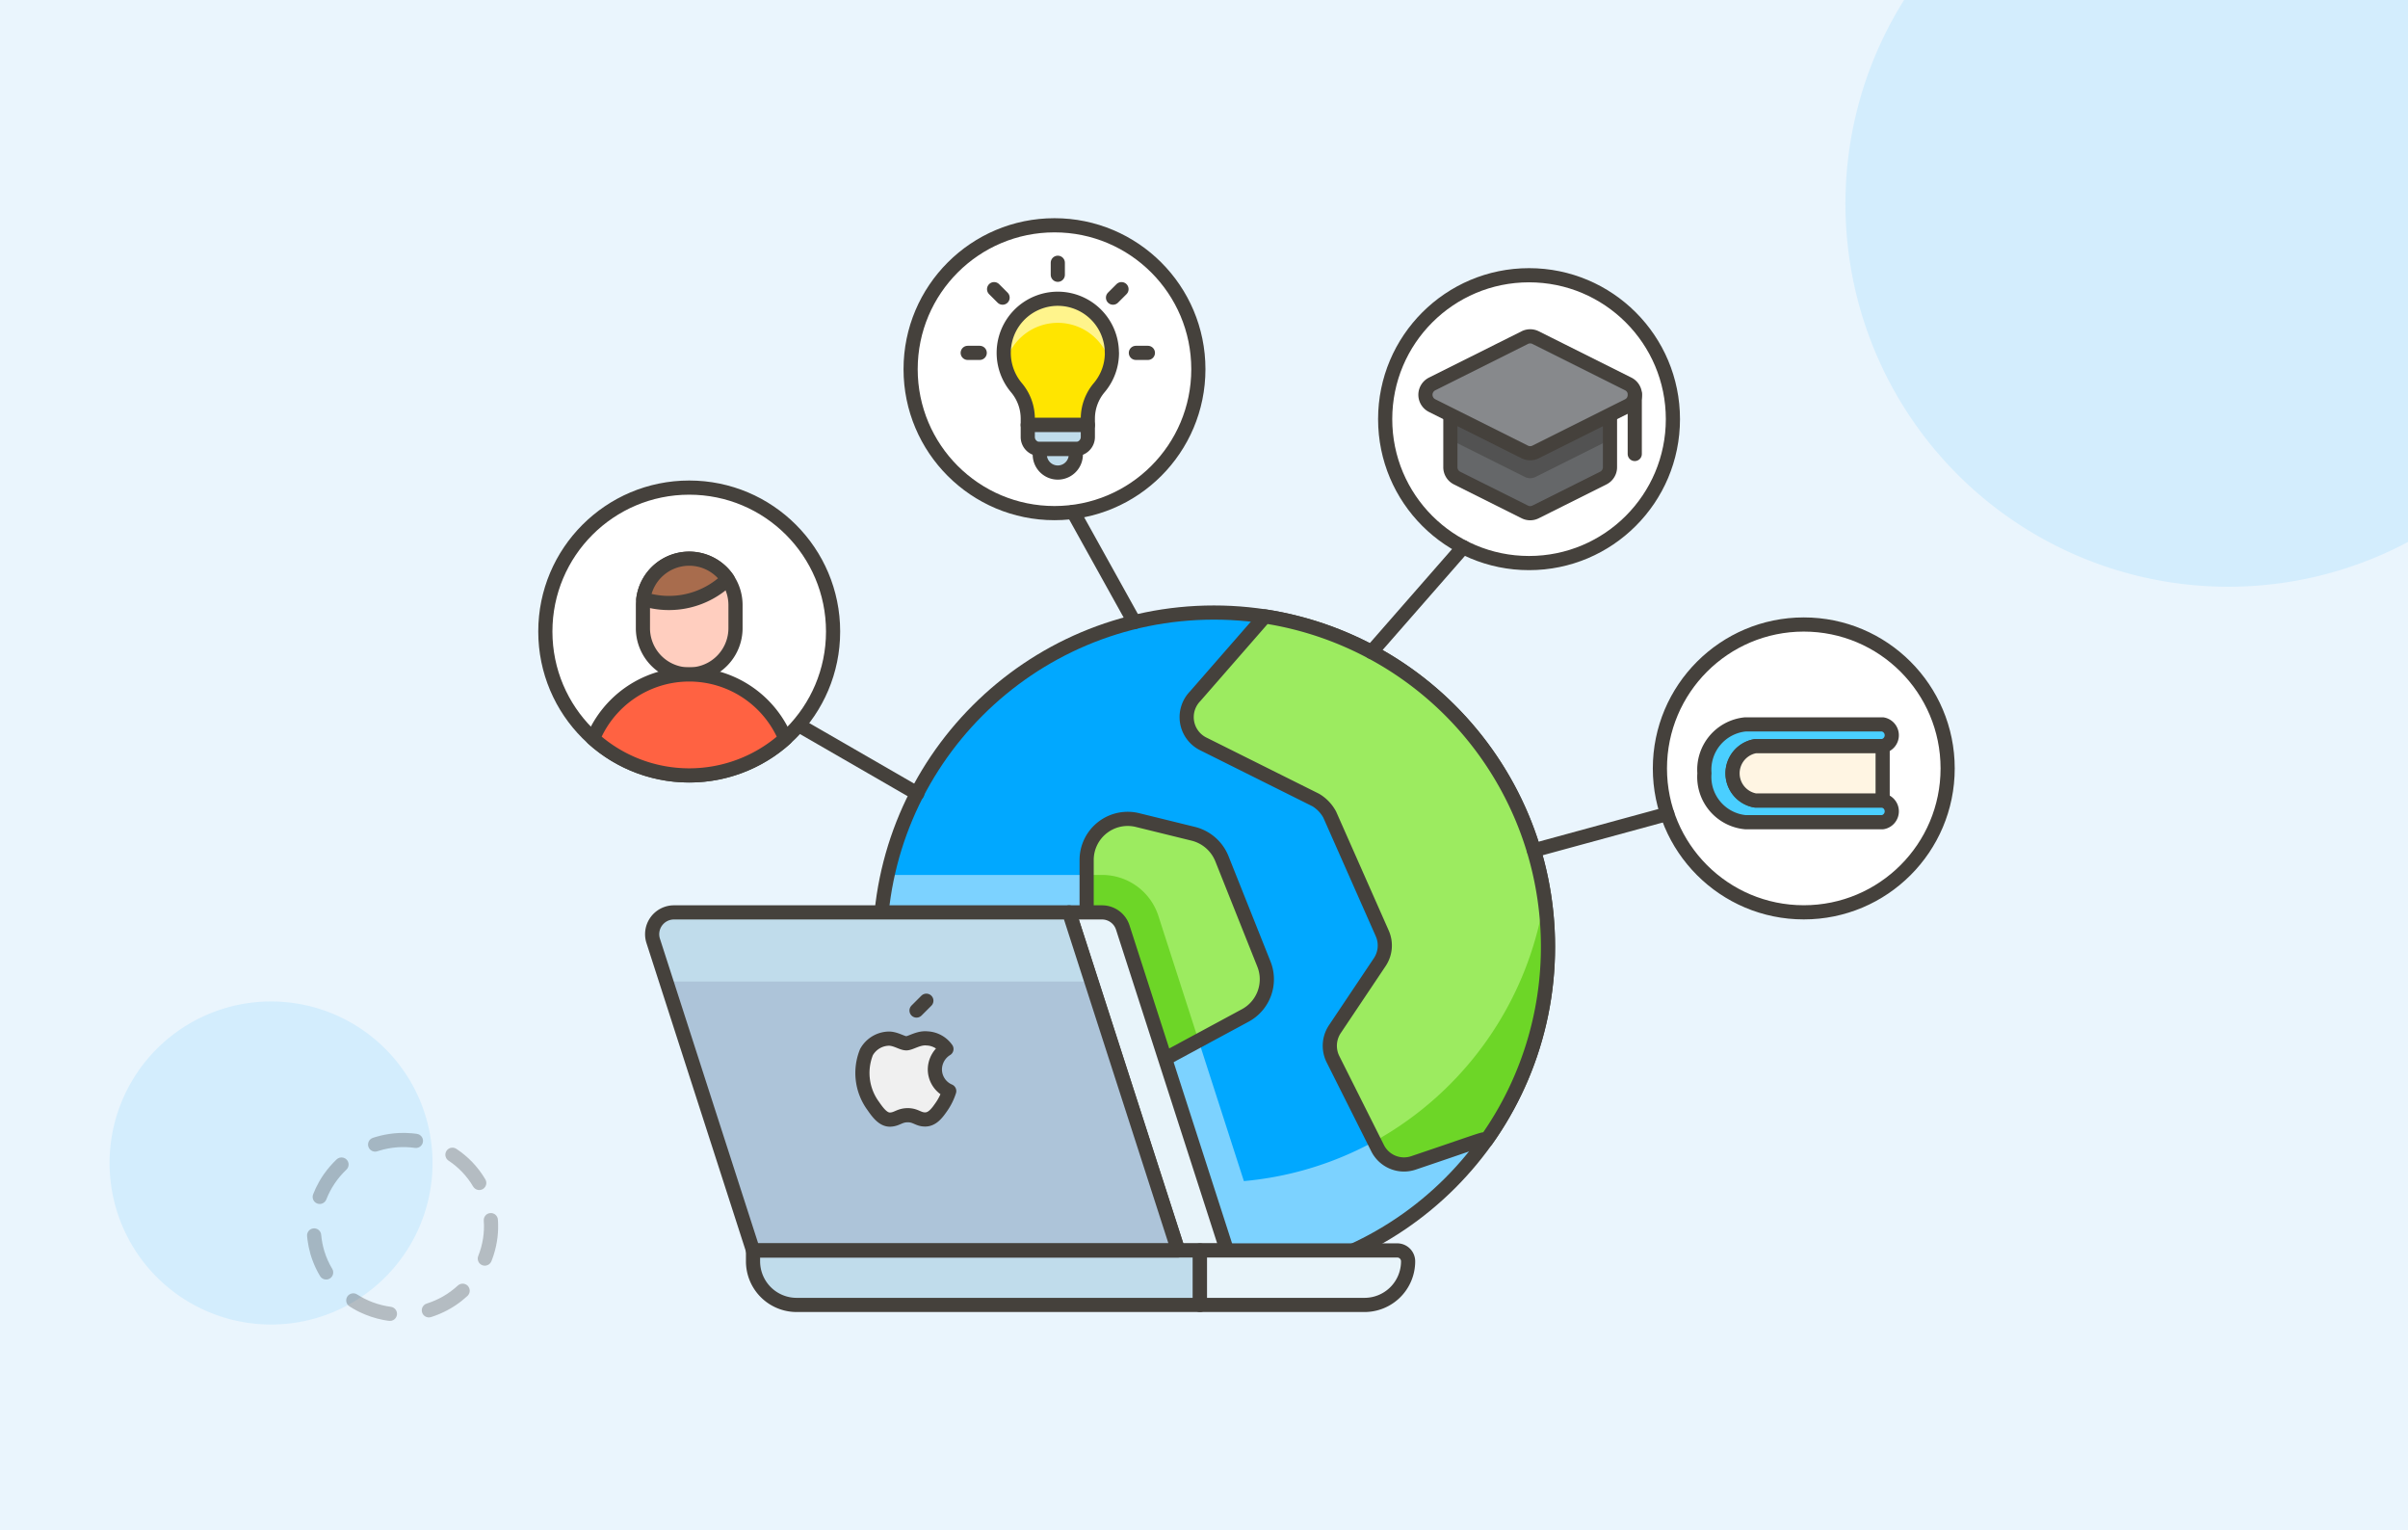 <svg xmlns="http://www.w3.org/2000/svg" xmlns:xlink="http://www.w3.org/1999/xlink" width="170" height="108" viewBox="0 0 170 108"><defs><clipPath id="clip-path"><rect id="Rechteck_15079" data-name="Rechteck 15079" width="170" height="108" transform="translate(18 44)" fill="#eaf5fd"></rect></clipPath></defs><g id="Gruppe_15537" data-name="Gruppe 15537" transform="translate(-18 -44)"><g id="Gruppe_15533" data-name="Gruppe 15533"><rect id="Rechteck_15070" data-name="Rechteck 15070" width="170" height="108" transform="translate(18 44)" fill="#eaf5fd"></rect><path id="Pfad_71322" data-name="Pfad 71322" d="M11.4,0A11.4,11.4,0,1,1,0,11.4,11.4,11.4,0,0,1,11.4,0Z" transform="matrix(0.438, 0.899, -0.899, 0.438, 42.392, 110.84)" fill="#01a8ff" opacity="0.1"></path><g id="Pfad_71323" data-name="Pfad 71323" transform="translate(37.999 126.238) rotate(-17)" fill="none" stroke-linecap="round" stroke-dasharray="3" opacity="0.301" style="mix-blend-mode: multiply;isolation: isolate"><path d="M6.764,0a6.708,6.708,0,0,1,6.765,6.65A6.708,6.708,0,0,1,6.765,13.3,6.708,6.708,0,0,1,0,6.65,6.708,6.708,0,0,1,6.764,0Z" stroke="none"></path><path d="M 11.636 2.284 C 11.78 2.284 11.923 2.345 12.021 2.465 C 12.653 3.23 13.115 4.137 13.351 5.128 C 13.414 5.396 13.248 5.665 12.98 5.729 C 12.712 5.793 12.442 5.627 12.378 5.358 C 12.183 4.54 11.793 3.759 11.251 3.102 C 11.075 2.889 11.105 2.573 11.318 2.398 C 11.412 2.321 11.524 2.284 11.636 2.284 Z M 12.879 7.49 C 12.916 7.49 12.953 7.494 12.99 7.503 C 13.26 7.564 13.428 7.831 13.368 8.101 C 13.179 8.934 12.831 9.708 12.358 10.39 C 12.358 10.39 12.358 10.391 12.358 10.391 C 12.357 10.392 12.356 10.394 12.355 10.395 C 12.355 10.395 12.355 10.395 12.355 10.395 C 12.35 10.402 12.346 10.408 12.341 10.414 C 12.341 10.414 12.341 10.414 12.341 10.414 C 12.34 10.416 12.339 10.417 12.338 10.419 C 12.338 10.419 12.338 10.419 12.338 10.419 C 12.337 10.421 12.336 10.422 12.335 10.423 C 12.335 10.424 12.335 10.424 12.334 10.424 C 12.333 10.426 12.332 10.427 12.331 10.428 C 12.331 10.428 12.331 10.429 12.331 10.429 C 12.328 10.433 12.325 10.438 12.321 10.443 C 12.321 10.443 12.321 10.443 12.321 10.443 C 12.32 10.445 12.319 10.446 12.318 10.447 C 12.318 10.448 12.318 10.448 12.317 10.448 C 12.317 10.449 12.316 10.451 12.315 10.452 C 12.315 10.452 12.314 10.453 12.314 10.453 C 12.313 10.454 12.312 10.455 12.312 10.456 C 12.311 10.457 12.311 10.457 12.311 10.457 C 12.31 10.459 12.309 10.46 12.308 10.461 C 12.308 10.461 12.308 10.462 12.308 10.462 C 12.305 10.465 12.303 10.468 12.301 10.471 C 12.301 10.471 12.301 10.472 12.301 10.472 C 12.3 10.473 12.299 10.474 12.298 10.476 C 12.297 10.477 12.296 10.478 12.295 10.48 C 12.294 10.481 12.293 10.483 12.292 10.484 C 12.291 10.485 12.291 10.486 12.29 10.486 C 12.29 10.487 12.289 10.488 12.288 10.489 C 12.288 10.49 12.288 10.49 12.287 10.49 C 12.286 10.492 12.285 10.493 12.284 10.495 C 12.284 10.495 12.284 10.495 12.284 10.495 C 12.283 10.496 12.282 10.498 12.281 10.499 C 12.281 10.5 12.28 10.5 12.28 10.5 C 12.279 10.501 12.278 10.503 12.278 10.504 C 12.276 10.505 12.275 10.507 12.274 10.508 C 12.273 10.51 12.272 10.511 12.271 10.513 C 12.27 10.514 12.269 10.516 12.268 10.517 C 12.267 10.519 12.266 10.52 12.265 10.522 C 12.264 10.522 12.264 10.523 12.263 10.523 C 12.262 10.525 12.261 10.526 12.26 10.528 C 12.26 10.528 12.26 10.528 12.26 10.529 C 12.259 10.53 12.258 10.531 12.257 10.532 C 12.256 10.534 12.255 10.535 12.254 10.536 C 12.253 10.538 12.252 10.539 12.251 10.541 C 12.25 10.542 12.248 10.544 12.247 10.545 C 12.246 10.547 12.245 10.548 12.244 10.55 C 12.243 10.551 12.242 10.552 12.241 10.554 C 12.24 10.555 12.239 10.557 12.238 10.558 C 12.237 10.56 12.236 10.561 12.235 10.562 C 12.234 10.564 12.233 10.565 12.231 10.567 C 12.23 10.568 12.229 10.57 12.228 10.571 C 12.227 10.573 12.226 10.574 12.225 10.576 C 12.224 10.577 12.223 10.578 12.222 10.58 C 12.221 10.58 12.221 10.581 12.22 10.582 C 12.218 10.585 12.215 10.588 12.213 10.591 C 12.213 10.592 12.213 10.592 12.212 10.592 C 12.212 10.593 12.211 10.594 12.21 10.595 C 12.209 10.597 12.208 10.598 12.207 10.599 C 12.207 10.6 12.206 10.6 12.206 10.601 C 12.205 10.602 12.204 10.603 12.204 10.604 C 12.203 10.604 12.203 10.605 12.203 10.605 C 12.202 10.606 12.201 10.607 12.2 10.608 C 12.2 10.608 12.2 10.609 12.2 10.609 C 12.196 10.614 12.192 10.619 12.189 10.624 C 12.188 10.624 12.188 10.624 12.188 10.625 C 12.187 10.626 12.186 10.627 12.186 10.628 C 12.185 10.628 12.185 10.628 12.185 10.629 C 12.184 10.63 12.183 10.632 12.182 10.633 C 12.181 10.634 12.179 10.636 12.178 10.637 C 12.178 10.638 12.177 10.639 12.176 10.64 C 12.176 10.64 12.176 10.64 12.176 10.641 C 12.172 10.646 12.168 10.651 12.164 10.656 C 12.164 10.656 12.164 10.656 12.164 10.656 C 12.163 10.658 12.162 10.659 12.161 10.66 C 12.161 10.66 12.161 10.66 12.16 10.661 C 12.159 10.662 12.159 10.663 12.158 10.664 C 12.158 10.664 12.158 10.664 12.157 10.665 C 12.151 10.672 12.145 10.68 12.139 10.688 C 12.139 10.688 12.139 10.688 12.139 10.688 C 12.138 10.689 12.137 10.691 12.136 10.692 C 12.136 10.692 12.136 10.692 12.136 10.692 C 12.114 10.721 12.091 10.749 12.069 10.777 C 11.895 10.991 11.581 11.025 11.366 10.852 C 11.151 10.679 11.117 10.364 11.291 10.149 C 11.825 9.485 12.206 8.701 12.392 7.88 C 12.445 7.648 12.651 7.49 12.879 7.49 Z M 9.52 11.674 C 9.706 11.674 9.884 11.778 9.971 11.957 C 10.09 12.206 9.986 12.505 9.737 12.625 C 9.588 12.696 9.436 12.763 9.281 12.824 C 9.281 12.824 9.281 12.824 9.281 12.824 C 9.28 12.825 9.278 12.825 9.276 12.826 C 9.274 12.827 9.272 12.827 9.271 12.828 C 9.26 12.832 9.249 12.836 9.239 12.841 C 9.237 12.841 9.236 12.842 9.234 12.843 C 9.232 12.843 9.23 12.844 9.229 12.845 C 9.227 12.845 9.225 12.846 9.223 12.847 C 9.222 12.847 9.22 12.848 9.218 12.849 C 9.216 12.849 9.214 12.85 9.213 12.851 C 9.212 12.851 9.212 12.851 9.212 12.851 C 9.208 12.852 9.205 12.854 9.201 12.855 C 9.199 12.856 9.198 12.856 9.196 12.857 C 9.194 12.858 9.193 12.858 9.191 12.859 C 9.189 12.86 9.188 12.86 9.186 12.861 C 9.184 12.861 9.182 12.862 9.181 12.863 C 9.179 12.863 9.177 12.864 9.175 12.865 C 9.174 12.865 9.172 12.866 9.17 12.867 C 9.168 12.867 9.166 12.868 9.164 12.869 C 9.162 12.87 9.16 12.87 9.158 12.871 C 9.156 12.872 9.155 12.872 9.153 12.873 C 9.151 12.874 9.15 12.874 9.148 12.875 C 9.146 12.876 9.145 12.876 9.143 12.877 C 9.141 12.878 9.139 12.878 9.138 12.879 C 9.136 12.879 9.134 12.88 9.132 12.881 C 9.131 12.881 9.129 12.882 9.127 12.883 C 9.125 12.883 9.124 12.884 9.122 12.884 C 9.12 12.885 9.118 12.886 9.117 12.886 C 9.114 12.887 9.112 12.888 9.11 12.889 C 9.108 12.89 9.106 12.89 9.105 12.891 C 9.103 12.892 9.101 12.892 9.099 12.893 C 9.098 12.893 9.096 12.894 9.094 12.895 C 9.093 12.895 9.09 12.896 9.089 12.897 C 9.087 12.897 9.086 12.898 9.084 12.898 C 9.082 12.899 9.08 12.9 9.079 12.9 C 9.077 12.901 9.075 12.901 9.074 12.902 C 9.072 12.903 9.071 12.903 9.069 12.904 C 9.065 12.905 9.061 12.906 9.057 12.908 C 9.056 12.908 9.054 12.909 9.053 12.909 C 9.051 12.91 9.05 12.911 9.048 12.911 C 9.046 12.912 9.044 12.912 9.043 12.913 C 9.041 12.914 9.039 12.914 9.037 12.915 C 9.036 12.915 9.034 12.916 9.032 12.917 C 9.031 12.917 9.029 12.918 9.027 12.918 C 9.025 12.919 9.024 12.919 9.022 12.92 C 9.019 12.921 9.017 12.922 9.014 12.923 C 9.012 12.924 9.011 12.924 9.009 12.925 C 9.007 12.925 9.006 12.926 9.004 12.926 C 9.002 12.927 9.001 12.928 8.999 12.928 C 8.997 12.929 8.996 12.929 8.994 12.93 C 8.992 12.931 8.99 12.931 8.989 12.932 C 8.987 12.932 8.985 12.933 8.983 12.933 C 8.982 12.934 8.98 12.935 8.978 12.935 C 8.978 12.935 8.978 12.935 8.978 12.935 C 8.973 12.937 8.969 12.939 8.964 12.94 C 8.962 12.941 8.961 12.941 8.96 12.942 C 8.958 12.942 8.956 12.943 8.955 12.943 C 8.953 12.944 8.951 12.944 8.95 12.945 C 8.948 12.946 8.946 12.946 8.944 12.947 C 8.943 12.947 8.941 12.948 8.939 12.948 C 8.938 12.949 8.936 12.95 8.934 12.95 C 8.934 12.95 8.933 12.95 8.933 12.951 C 8.927 12.952 8.921 12.954 8.915 12.956 C 8.914 12.957 8.912 12.957 8.91 12.958 C 8.909 12.958 8.907 12.959 8.906 12.96 C 8.904 12.96 8.902 12.961 8.9 12.961 C 8.899 12.962 8.897 12.962 8.895 12.963 C 8.894 12.963 8.892 12.964 8.89 12.965 C 8.89 12.965 8.889 12.965 8.889 12.965 C 8.881 12.967 8.874 12.97 8.866 12.972 C 8.864 12.973 8.863 12.973 8.861 12.974 C 8.86 12.974 8.858 12.975 8.856 12.976 C 8.854 12.976 8.853 12.977 8.851 12.977 C 8.849 12.978 8.847 12.978 8.846 12.979 C 8.844 12.979 8.842 12.98 8.841 12.98 C 8.839 12.981 8.837 12.982 8.835 12.982 C 8.835 12.982 8.835 12.982 8.835 12.982 C 8.829 12.984 8.823 12.986 8.817 12.988 C 8.815 12.988 8.813 12.989 8.812 12.99 C 8.81 12.99 8.808 12.991 8.807 12.991 C 8.805 12.992 8.803 12.992 8.801 12.993 C 8.8 12.993 8.798 12.994 8.796 12.994 C 8.795 12.995 8.793 12.995 8.791 12.996 C 8.789 12.996 8.788 12.997 8.786 12.998 C 8.783 12.998 8.779 13 8.776 13 C 8.775 13.001 8.774 13.001 8.772 13.002 C 8.771 13.002 8.769 13.003 8.767 13.003 C 8.766 13.004 8.764 13.004 8.762 13.005 C 8.76 13.005 8.759 13.006 8.757 13.006 C 8.755 13.007 8.753 13.007 8.752 13.008 C 8.75 13.008 8.748 13.009 8.747 13.009 C 8.745 13.01 8.743 13.011 8.741 13.011 C 8.741 13.011 8.741 13.011 8.741 13.011 C 8.735 13.013 8.728 13.015 8.722 13.017 C 8.72 13.017 8.719 13.018 8.717 13.018 C 8.715 13.019 8.714 13.019 8.712 13.02 C 8.71 13.02 8.709 13.021 8.707 13.021 C 8.705 13.022 8.704 13.022 8.702 13.023 C 8.7 13.023 8.699 13.024 8.697 13.024 C 8.695 13.025 8.693 13.025 8.691 13.026 C 8.691 13.026 8.691 13.026 8.691 13.026 C 8.687 13.027 8.682 13.029 8.677 13.03 C 8.676 13.03 8.674 13.031 8.672 13.031 C 8.671 13.032 8.669 13.032 8.667 13.033 C 8.666 13.033 8.664 13.034 8.662 13.034 C 8.66 13.035 8.659 13.035 8.657 13.036 C 8.656 13.036 8.654 13.037 8.652 13.037 C 8.65 13.038 8.648 13.038 8.647 13.039 C 8.646 13.039 8.646 13.039 8.645 13.039 C 8.639 13.041 8.633 13.042 8.627 13.044 C 8.626 13.045 8.624 13.045 8.622 13.046 C 8.621 13.046 8.619 13.046 8.618 13.047 C 8.616 13.047 8.614 13.048 8.612 13.048 C 8.611 13.049 8.609 13.049 8.607 13.05 C 8.605 13.05 8.604 13.051 8.602 13.051 C 8.6 13.052 8.598 13.052 8.597 13.053 C 8.596 13.053 8.595 13.053 8.595 13.053 C 8.59 13.054 8.586 13.056 8.582 13.057 C 8.58 13.057 8.579 13.058 8.577 13.058 C 8.576 13.058 8.574 13.059 8.572 13.059 C 8.571 13.06 8.569 13.06 8.567 13.061 C 8.565 13.061 8.564 13.062 8.562 13.062 C 8.56 13.063 8.558 13.063 8.557 13.064 C 8.555 13.064 8.553 13.065 8.551 13.065 C 8.55 13.066 8.548 13.066 8.546 13.066 C 8.546 13.067 8.545 13.067 8.545 13.067 C 8.54 13.068 8.536 13.069 8.531 13.07 C 8.53 13.071 8.528 13.071 8.527 13.072 C 8.525 13.072 8.524 13.072 8.522 13.073 C 8.52 13.073 8.519 13.074 8.517 13.074 C 8.515 13.075 8.513 13.075 8.511 13.076 C 8.51 13.076 8.508 13.077 8.506 13.077 C 8.504 13.078 8.503 13.078 8.501 13.078 C 8.499 13.079 8.498 13.079 8.496 13.08 C 8.492 13.081 8.489 13.081 8.486 13.082 C 8.484 13.083 8.483 13.083 8.482 13.083 C 8.48 13.084 8.479 13.084 8.477 13.085 C 8.475 13.085 8.474 13.085 8.472 13.086 C 8.47 13.086 8.468 13.087 8.466 13.087 C 8.465 13.088 8.463 13.088 8.461 13.089 C 8.459 13.089 8.458 13.09 8.456 13.09 C 8.454 13.09 8.452 13.091 8.45 13.091 C 8.449 13.092 8.447 13.092 8.445 13.093 C 8.442 13.093 8.44 13.094 8.437 13.095 C 8.435 13.095 8.433 13.096 8.431 13.096 C 8.43 13.096 8.428 13.097 8.426 13.097 C 8.424 13.098 8.423 13.098 8.421 13.099 C 8.419 13.099 8.417 13.1 8.416 13.1 C 8.414 13.1 8.412 13.101 8.41 13.101 C 8.409 13.102 8.407 13.102 8.405 13.103 C 8.403 13.103 8.401 13.104 8.399 13.104 C 8.398 13.104 8.396 13.105 8.394 13.105 C 8.392 13.106 8.389 13.106 8.387 13.107 C 8.385 13.108 8.383 13.108 8.381 13.108 C 8.379 13.109 8.377 13.109 8.376 13.11 C 8.374 13.11 8.372 13.111 8.37 13.111 C 8.368 13.111 8.367 13.112 8.365 13.112 C 8.363 13.113 8.361 13.113 8.359 13.114 C 8.358 13.114 8.356 13.114 8.354 13.115 C 8.352 13.115 8.35 13.116 8.348 13.116 C 8.346 13.117 8.344 13.117 8.341 13.118 C 8.339 13.118 8.338 13.119 8.336 13.119 C 8.334 13.12 8.332 13.12 8.33 13.12 C 8.328 13.121 8.327 13.121 8.325 13.122 C 8.323 13.122 8.321 13.123 8.319 13.123 C 8.317 13.123 8.316 13.124 8.314 13.124 C 8.312 13.125 8.31 13.125 8.308 13.126 C 8.306 13.126 8.305 13.126 8.303 13.127 C 8.301 13.127 8.299 13.128 8.298 13.128 C 8.293 13.129 8.289 13.13 8.285 13.131 C 8.283 13.131 8.281 13.132 8.279 13.132 C 8.277 13.133 8.275 13.133 8.274 13.133 C 8.272 13.134 8.27 13.134 8.268 13.135 C 8.266 13.135 8.264 13.136 8.263 13.136 C 8.261 13.136 8.259 13.137 8.257 13.137 C 8.255 13.137 8.253 13.138 8.252 13.138 C 8.25 13.139 8.248 13.139 8.246 13.14 C 8.244 13.14 8.242 13.14 8.24 13.141 C 8.237 13.141 8.236 13.142 8.233 13.142 C 8.232 13.143 8.23 13.143 8.228 13.143 C 8.226 13.144 8.224 13.144 8.222 13.145 C 8.22 13.145 8.219 13.146 8.217 13.146 C 8.215 13.146 8.213 13.147 8.211 13.147 C 8.209 13.148 8.208 13.148 8.206 13.148 C 8.204 13.149 8.202 13.149 8.2 13.149 C 8.196 13.15 8.192 13.151 8.189 13.152 C 8.186 13.152 8.185 13.153 8.182 13.153 C 8.181 13.154 8.179 13.154 8.177 13.154 C 8.175 13.155 8.173 13.155 8.171 13.156 C 8.169 13.156 8.167 13.156 8.165 13.157 C 8.164 13.157 8.162 13.158 8.16 13.158 C 8.158 13.158 8.156 13.159 8.154 13.159 C 8.149 13.16 8.143 13.161 8.137 13.162 C 8.137 13.162 8.137 13.163 8.137 13.163 C 8.135 13.163 8.133 13.163 8.131 13.164 C 8.129 13.164 8.127 13.165 8.125 13.165 C 8.123 13.165 8.121 13.166 8.119 13.166 C 8.117 13.166 8.116 13.167 8.114 13.167 C 8.112 13.168 8.11 13.168 8.108 13.168 C 8.101 13.17 8.093 13.171 8.085 13.173 C 8.085 13.173 8.085 13.173 8.085 13.173 C 8.083 13.173 8.081 13.174 8.079 13.174 C 8.077 13.174 8.075 13.175 8.073 13.175 C 8.071 13.176 8.069 13.176 8.068 13.176 C 8.066 13.177 8.064 13.177 8.062 13.177 C 8.06 13.178 8.058 13.178 8.056 13.178 C 8.049 13.18 8.041 13.181 8.034 13.183 C 8.032 13.183 8.03 13.183 8.028 13.184 C 8.026 13.184 8.024 13.184 8.022 13.185 C 8.02 13.185 8.019 13.185 8.017 13.186 C 8.015 13.186 8.013 13.187 8.011 13.187 C 8.009 13.187 8.007 13.188 8.005 13.188 C 8.005 13.188 8.005 13.188 8.004 13.188 C 7.997 13.189 7.989 13.191 7.982 13.192 C 7.98 13.193 7.978 13.193 7.976 13.193 C 7.974 13.194 7.972 13.194 7.97 13.194 C 7.968 13.195 7.966 13.195 7.964 13.195 C 7.964 13.195 7.964 13.195 7.964 13.195 C 7.962 13.196 7.96 13.196 7.958 13.196 C 7.958 13.196 7.958 13.196 7.958 13.196 C 7.95 13.198 7.943 13.199 7.935 13.2 C 7.933 13.201 7.931 13.201 7.929 13.201 C 7.927 13.202 7.925 13.202 7.924 13.202 C 7.922 13.203 7.92 13.203 7.918 13.203 C 7.916 13.204 7.914 13.204 7.912 13.204 C 7.912 13.204 7.912 13.204 7.911 13.204 C 7.9 13.206 7.888 13.208 7.877 13.21 C 7.877 13.21 7.877 13.21 7.877 13.21 C 7.875 13.21 7.873 13.211 7.871 13.211 C 7.869 13.211 7.867 13.212 7.865 13.212 C 7.863 13.212 7.861 13.213 7.859 13.213 C 7.846 13.215 7.832 13.217 7.818 13.219 C 7.818 13.219 7.818 13.219 7.818 13.219 C 7.803 13.222 7.787 13.224 7.772 13.226 C 7.77 13.227 7.768 13.227 7.766 13.227 C 7.766 13.227 7.765 13.227 7.765 13.227 C 7.764 13.227 7.762 13.228 7.76 13.228 C 7.76 13.228 7.76 13.228 7.76 13.228 C 7.728 13.233 7.697 13.237 7.666 13.241 C 7.666 13.241 7.666 13.241 7.666 13.241 C 7.664 13.241 7.662 13.242 7.66 13.242 C 7.66 13.242 7.66 13.242 7.66 13.242 C 7.658 13.242 7.656 13.242 7.654 13.243 C 7.654 13.243 7.654 13.243 7.654 13.243 C 7.642 13.244 7.63 13.246 7.619 13.247 C 7.617 13.247 7.615 13.247 7.613 13.248 C 7.611 13.248 7.609 13.248 7.607 13.248 C 7.607 13.248 7.607 13.249 7.607 13.249 C 7.595 13.25 7.583 13.251 7.571 13.253 C 7.571 13.253 7.571 13.253 7.571 13.253 C 7.569 13.253 7.567 13.253 7.565 13.253 C 7.565 13.253 7.565 13.253 7.565 13.253 C 7.563 13.254 7.561 13.254 7.559 13.254 C 7.544 13.256 7.528 13.258 7.512 13.259 C 7.512 13.259 7.512 13.259 7.512 13.259 C 7.496 13.261 7.48 13.263 7.465 13.264 C 7.464 13.264 7.465 13.264 7.464 13.264 C 7.449 13.266 7.433 13.268 7.417 13.269 C 7.417 13.269 7.417 13.269 7.417 13.269 C 7.415 13.269 7.413 13.269 7.411 13.27 C 7.411 13.27 7.411 13.27 7.411 13.27 C 7.409 13.27 7.407 13.27 7.405 13.27 C 7.403 13.27 7.401 13.27 7.399 13.271 C 7.387 13.272 7.375 13.273 7.363 13.274 C 7.363 13.274 7.363 13.274 7.363 13.274 C 7.361 13.274 7.359 13.274 7.357 13.274 C 7.355 13.275 7.353 13.275 7.352 13.275 C 7.352 13.275 7.351 13.275 7.351 13.275 C 7.349 13.275 7.347 13.275 7.346 13.275 C 7.346 13.275 7.345 13.275 7.345 13.275 C 7.337 13.276 7.329 13.277 7.321 13.277 C 7.319 13.278 7.317 13.278 7.315 13.278 C 7.313 13.278 7.311 13.278 7.309 13.278 C 7.307 13.278 7.305 13.279 7.303 13.279 C 7.301 13.279 7.299 13.279 7.297 13.279 C 7.295 13.279 7.294 13.28 7.292 13.28 C 7.292 13.28 7.292 13.28 7.292 13.28 C 7.286 13.28 7.28 13.281 7.274 13.281 C 7.274 13.281 7.274 13.281 7.274 13.281 C 7.271 13.281 7.269 13.281 7.267 13.281 C 7.265 13.282 7.263 13.282 7.261 13.282 C 7.259 13.282 7.257 13.282 7.255 13.282 C 7.253 13.282 7.251 13.283 7.249 13.283 C 7.247 13.283 7.245 13.283 7.243 13.283 C 7.241 13.283 7.239 13.283 7.237 13.284 C 7.233 13.284 7.23 13.284 7.225 13.284 C 7.223 13.284 7.221 13.285 7.219 13.285 C 7.217 13.285 7.215 13.285 7.213 13.285 C 7.21 13.285 7.209 13.285 7.207 13.286 C 7.205 13.286 7.203 13.286 7.201 13.286 C 7.199 13.286 7.197 13.286 7.195 13.286 C 7.193 13.286 7.191 13.287 7.189 13.287 C 7.187 13.287 7.185 13.287 7.183 13.287 C 7.18 13.287 7.176 13.287 7.172 13.288 C 7.172 13.288 7.171 13.288 7.171 13.288 C 7.169 13.288 7.167 13.288 7.164 13.288 C 7.162 13.288 7.16 13.288 7.158 13.288 C 7.156 13.289 7.154 13.289 7.152 13.289 C 7.15 13.289 7.149 13.289 7.147 13.289 C 7.145 13.289 7.143 13.289 7.141 13.289 C 7.139 13.29 7.137 13.29 7.135 13.29 C 7.133 13.29 7.131 13.29 7.129 13.29 C 7.127 13.29 7.125 13.29 7.123 13.29 C 7.121 13.29 7.118 13.291 7.116 13.291 C 7.114 13.291 7.112 13.291 7.11 13.291 C 7.108 13.291 7.106 13.291 7.104 13.291 C 7.102 13.291 7.1 13.291 7.098 13.292 C 7.096 13.292 7.094 13.292 7.092 13.292 C 7.09 13.292 7.088 13.292 7.086 13.292 C 7.084 13.292 7.083 13.292 7.081 13.292 C 7.079 13.292 7.077 13.293 7.075 13.293 C 7.072 13.293 7.07 13.293 7.067 13.293 C 7.065 13.293 7.063 13.293 7.061 13.293 C 7.059 13.293 7.057 13.293 7.055 13.294 C 7.053 13.294 7.051 13.294 7.049 13.294 C 7.047 13.294 7.045 13.294 7.043 13.294 C 7.041 13.294 7.039 13.294 7.038 13.294 C 7.036 13.294 7.034 13.294 7.032 13.294 C 7.03 13.295 7.028 13.295 7.026 13.295 C 7.021 13.295 7.016 13.295 7.011 13.295 C 7.009 13.295 7.008 13.295 7.006 13.295 C 7.004 13.295 7.002 13.296 7 13.296 C 6.998 13.296 6.996 13.296 6.994 13.296 C 6.992 13.296 6.991 13.296 6.989 13.296 C 6.987 13.296 6.985 13.296 6.983 13.296 C 6.981 13.296 6.979 13.296 6.977 13.296 C 6.97 13.297 6.963 13.297 6.956 13.297 C 6.954 13.297 6.952 13.297 6.951 13.297 C 6.949 13.297 6.947 13.297 6.945 13.297 C 6.944 13.297 6.941 13.297 6.94 13.297 C 6.938 13.297 6.936 13.297 6.934 13.297 C 6.902 13.298 6.87 13.299 6.838 13.299 C 6.562 13.301 6.336 13.08 6.333 12.804 C 6.331 12.528 6.552 12.302 6.828 12.299 C 7.697 12.29 8.53 12.096 9.303 11.724 C 9.373 11.69 9.447 11.674 9.52 11.674 Z M 1.936 10.069 C 2.078 10.069 2.22 10.129 2.319 10.246 C 2.866 10.895 3.565 11.424 4.34 11.777 C 4.592 11.892 4.703 12.188 4.588 12.44 C 4.474 12.69 4.179 12.801 3.928 12.688 C 3.849 12.653 3.771 12.615 3.694 12.577 C 3.694 12.577 3.694 12.577 3.694 12.577 C 3.685 12.572 3.676 12.568 3.667 12.563 C 3.666 12.562 3.664 12.561 3.663 12.561 C 3.661 12.56 3.66 12.559 3.658 12.558 C 3.656 12.558 3.655 12.557 3.653 12.556 C 3.653 12.556 3.653 12.556 3.653 12.556 C 3.649 12.554 3.645 12.552 3.641 12.55 C 3.639 12.549 3.638 12.548 3.636 12.547 C 3.635 12.546 3.633 12.546 3.631 12.545 C 3.63 12.544 3.628 12.543 3.627 12.542 C 3.625 12.541 3.623 12.541 3.622 12.54 C 3.62 12.539 3.619 12.538 3.617 12.537 C 3.615 12.536 3.613 12.535 3.611 12.534 C 3.609 12.533 3.607 12.532 3.605 12.531 C 3.603 12.53 3.602 12.529 3.6 12.529 C 3.599 12.528 3.597 12.527 3.595 12.526 C 3.594 12.525 3.592 12.524 3.59 12.523 C 3.589 12.523 3.587 12.522 3.586 12.521 C 3.582 12.519 3.579 12.517 3.576 12.516 C 3.574 12.515 3.572 12.514 3.571 12.513 C 3.569 12.512 3.567 12.511 3.566 12.51 C 3.564 12.509 3.562 12.509 3.56 12.508 C 3.558 12.507 3.557 12.506 3.555 12.505 C 3.555 12.505 3.555 12.505 3.555 12.505 C 3.548 12.501 3.541 12.497 3.534 12.494 C 3.532 12.493 3.53 12.492 3.529 12.491 C 3.529 12.491 3.529 12.491 3.529 12.491 C 3.017 12.216 2.546 11.879 2.125 11.489 C 2.125 11.489 2.125 11.489 2.125 11.489 C 2.124 11.488 2.122 11.486 2.121 11.485 C 2.121 11.485 2.121 11.485 2.121 11.485 C 2.115 11.48 2.109 11.475 2.104 11.469 C 2.104 11.469 2.104 11.469 2.104 11.469 C 2.102 11.468 2.101 11.467 2.1 11.466 C 2.1 11.465 2.099 11.465 2.099 11.465 C 2.098 11.464 2.097 11.463 2.096 11.462 C 2.095 11.461 2.095 11.461 2.095 11.461 C 2.094 11.46 2.092 11.459 2.091 11.457 C 2.091 11.457 2.091 11.457 2.091 11.457 C 2.087 11.453 2.083 11.449 2.078 11.445 C 2.078 11.445 2.078 11.445 2.078 11.445 C 2.077 11.444 2.076 11.443 2.074 11.442 C 2.073 11.44 2.072 11.439 2.07 11.438 C 2.069 11.437 2.068 11.435 2.067 11.434 C 2.065 11.433 2.064 11.432 2.062 11.43 C 2.062 11.43 2.062 11.43 2.061 11.429 C 2.06 11.428 2.059 11.427 2.058 11.426 C 2.056 11.424 2.055 11.423 2.053 11.421 C 2.052 11.42 2.051 11.419 2.049 11.418 C 2.048 11.417 2.047 11.415 2.045 11.414 C 2.044 11.413 2.043 11.411 2.041 11.41 C 2.04 11.409 2.039 11.408 2.037 11.406 C 2.036 11.405 2.035 11.404 2.034 11.403 C 2.032 11.401 2.031 11.4 2.029 11.398 C 2.028 11.397 2.027 11.396 2.026 11.395 C 2.025 11.394 2.023 11.393 2.022 11.391 C 2.02 11.39 2.019 11.389 2.018 11.388 C 2.017 11.386 2.015 11.385 2.014 11.384 C 2.013 11.383 2.011 11.381 2.01 11.38 C 2.01 11.38 2.01 11.38 2.009 11.379 C 2.005 11.375 2.001 11.371 1.996 11.366 C 1.995 11.365 1.994 11.364 1.993 11.363 C 1.991 11.362 1.99 11.36 1.989 11.359 C 1.989 11.359 1.988 11.359 1.988 11.358 C 1.981 11.352 1.974 11.345 1.967 11.338 C 1.967 11.338 1.967 11.338 1.967 11.338 C 1.822 11.194 1.684 11.045 1.553 10.889 C 1.376 10.678 1.404 10.364 1.614 10.186 C 1.708 10.107 1.822 10.069 1.936 10.069 Z M 0.634 4.876 C 0.669 4.876 0.704 4.88 0.739 4.887 C 1.009 4.945 1.181 5.211 1.123 5.481 C 1.042 5.862 1 6.256 1 6.65 C 1 7.107 1.056 7.562 1.166 8.002 C 1.233 8.27 1.07 8.541 0.802 8.609 C 0.535 8.675 0.264 8.513 0.196 8.246 C 0.097 7.852 0.034 7.443 0.011 7.024 C 0.011 7.024 0.011 7.024 0.011 7.024 C 0.01 7.022 0.01 7.02 0.01 7.019 C 0.01 7.018 0.01 7.018 0.01 7.018 C 0.01 7.01 0.009 7.001 0.009 6.992 C 0.009 6.992 0.009 6.992 0.009 6.992 C 0.009 6.99 0.009 6.988 0.009 6.987 C 0.009 6.987 0.009 6.987 0.009 6.987 C 0.008 6.978 0.008 6.969 0.007 6.96 C 0.007 6.96 0.007 6.96 0.007 6.96 C 0.007 6.958 0.007 6.957 0.007 6.955 C 0.007 6.955 0.007 6.955 0.007 6.955 C 0.007 6.946 0.006 6.937 0.006 6.928 C 0.006 6.928 0.006 6.928 0.006 6.928 C 0.006 6.926 0.006 6.925 0.006 6.923 C 0.006 6.923 0.006 6.923 0.006 6.922 C 0.006 6.921 0.005 6.919 0.005 6.917 C 0.005 6.917 0.005 6.917 0.005 6.917 C 0.005 6.912 0.005 6.907 0.005 6.901 C 0.005 6.901 0.005 6.901 0.005 6.901 C 0.005 6.9 0.005 6.898 0.005 6.897 C 0.005 6.897 0.005 6.896 0.005 6.896 C 0.005 6.894 0.004 6.893 0.004 6.891 C 0.004 6.891 0.004 6.891 0.004 6.89 C 0.004 6.889 0.004 6.887 0.004 6.886 C 0.004 6.885 0.004 6.885 0.004 6.885 C 0.004 6.878 0.004 6.872 0.004 6.865 C 0.003 6.865 0.003 6.864 0.003 6.864 C 0.003 6.862 0.003 6.861 0.003 6.859 C 0.003 6.859 0.003 6.859 0.003 6.858 C 0.003 6.857 0.003 6.855 0.003 6.854 C 0.003 6.853 0.003 6.853 0.003 6.853 C 0.003 6.848 0.003 6.843 0.003 6.838 C 0.003 6.838 0.003 6.837 0.003 6.837 C 0.003 6.836 0.003 6.835 0.003 6.833 C 0.003 6.833 0.003 6.832 0.003 6.832 C 0.002 6.83 0.002 6.829 0.002 6.827 C 0.002 6.827 0.002 6.826 0.002 6.826 C 0.002 6.824 0.002 6.823 0.002 6.822 C 0.002 6.821 0.002 6.821 0.002 6.82 C 0.002 6.815 0.002 6.811 0.002 6.806 C 0.002 6.806 0.002 6.805 0.002 6.805 C 0.002 6.804 0.002 6.803 0.002 6.801 C 0.002 6.801 0.002 6.8 0.002 6.799 C 0.002 6.798 0.002 6.797 0.002 6.796 C 0.002 6.795 0.002 6.794 0.002 6.794 C 0.002 6.792 0.002 6.791 0.002 6.79 C 0.001 6.789 0.001 6.789 0.001 6.788 C 0.001 6.784 0.001 6.779 0.001 6.775 C 0.001 6.774 0.001 6.774 0.001 6.773 C 0.001 6.772 0.001 6.771 0.001 6.77 C 0.001 6.769 0.001 6.768 0.001 6.767 C 0.001 6.766 0.001 6.765 0.001 6.764 C 0.001 6.763 0.001 6.762 0.001 6.761 C 0.001 6.76 0.001 6.759 0.001 6.758 C 0.001 6.757 0.001 6.756 0.001 6.755 C 0.001 6.754 0.001 6.753 0.001 6.752 C 0.001 6.752 0.001 6.751 0.001 6.751 C 0.001 6.748 0.001 6.746 0.001 6.743 C 0.001 6.742 0.001 6.739 0.001 6.738 C 0.001 6.737 0.001 6.736 0.001 6.735 C 0.001 6.733 0.001 6.731 0.001 6.729 C 0 6.728 0 6.727 0 6.726 C 0 6.725 0 6.724 0 6.723 C 0 6.722 0 6.721 0 6.72 C 0 6.719 0 6.718 0 6.717 C 0 6.715 0 6.713 0 6.712 C 0 6.711 0 6.71 0 6.708 C 0 6.708 0 6.706 0 6.706 C 0 6.705 0 6.704 0 6.703 C 0 6.701 0 6.701 0 6.7 C 0 6.699 0 6.698 0 6.697 C 0 6.695 0 6.695 0 6.694 C 0 6.693 0 6.691 0 6.69 C 0 6.69 0 6.688 0 6.688 C 0 6.686 0 6.685 0 6.683 C 0 6.682 0 6.681 0 6.68 C 0 6.679 9.34600830078125e-05 6.678 8.7738037109375e-05 6.676 C 8.58306884765625e-05 6.676 8.106231689453125e-05 6.674 7.915496826171875e-05 6.674 C 7.43865966796875e-05 6.672 7.05718994140625e-05 6.671 6.67572021484375e-05 6.67 C 6.4849853515625e-05 6.669 6.198883056640625e-05 6.668 6.008148193359375e-05 6.668 C 5.7220458984375e-05 6.666 5.435943603515625e-05 6.665 5.14984130859375e-05 6.664 C 4.9591064453125e-05 6.663 4.76837158203125e-05 6.662 4.673004150390625e-05 6.662 C 4.38690185546875e-05 6.66 4.291534423828125e-05 6.659 4.100799560546875e-05 6.658 C 4.00543212890625e-05 6.657 3.910064697265625e-05 6.656 3.814697265625e-05 6.656 C 3.62396240234375e-05 6.654 3.528594970703125e-05 6.652 3.528594970703125e-05 6.65 C 3.528594970703125e-05 6.65 3.528594970703125e-05 6.65 3.528594970703125e-05 6.65 C 3.528594970703125e-05 6.648 3.62396240234375e-05 6.646 3.814697265625e-05 6.644 C 3.814697265625e-05 6.644 3.814697265625e-05 6.644 3.910064697265625e-05 6.643 C 4.00543212890625e-05 6.642 4.1961669921875e-05 6.64 4.482269287109375e-05 6.639 C 4.57763671875e-05 6.638 4.673004150390625e-05 6.638 4.76837158203125e-05 6.637 C 4.9591064453125e-05 6.636 5.245208740234375e-05 6.635 5.626678466796875e-05 6.633 C 5.626678466796875e-05 6.633 5.91278076171875e-05 6.632 5.91278076171875e-05 6.632 C 6.29425048828125e-05 6.631 6.67572021484375e-05 6.629 7.152557373046875e-05 6.628 C 7.343292236328125e-05 6.627 7.534027099609375e-05 6.627 7.62939453125e-05 6.626 C 8.106231689453125e-05 6.625 8.678436279296875e-05 6.624 9.250640869140625e-05 6.622 C 9.441375732421875e-05 6.622 9.5367431640625e-05 6.622 9.72747802734375e-05 6.621 C 0 6.62 0 6.618 0 6.617 C 0 6.616 0 6.616 0 6.616 C 0 6.614 0 6.613 0 6.611 C 0 6.611 0 6.61 0 6.61 C 0 6.609 0 6.607 0 6.606 C 0 6.605 0 6.605 0 6.605 C 0 6.603 0 6.602 0 6.6 C 0 6.6 0 6.599 0 6.599 C 0 6.598 0 6.596 0 6.595 C 0 6.594 0 6.594 0 6.594 C 0 6.592 0 6.591 0 6.589 C 0 6.589 0 6.589 0 6.588 C 0 6.587 0 6.585 0 6.584 C 0 6.583 0 6.583 0 6.583 C 0 6.581 0 6.58 0 6.578 C 0 6.578 0 6.578 0 6.578 C 0 6.576 0 6.574 0 6.573 C 0 6.572 0 6.572 0 6.572 C 0.001 6.57 0.001 6.569 0.001 6.567 C 0.001 6.567 0.001 6.567 0.001 6.567 C 0.001 6.565 0.001 6.563 0.001 6.562 C 0.001 6.561 0.001 6.561 0.001 6.561 C 0.001 6.559 0.001 6.558 0.001 6.556 C 0.001 6.556 0.001 6.556 0.001 6.556 C 0.001 6.554 0.001 6.552 0.001 6.55 C 0.001 6.55 0.001 6.55 0.001 6.55 C 0.001 6.548 0.001 6.547 0.001 6.545 C 0.001 6.545 0.001 6.545 0.001 6.545 C 0.001 6.543 0.001 6.541 0.001 6.539 C 0.001 6.539 0.001 6.539 0.001 6.539 C 0.001 6.537 0.001 6.535 0.001 6.534 C 0.001 6.534 0.001 6.534 0.001 6.534 C 0.007 6.194 0.039 5.86 0.095 5.534 C 0.095 5.533 0.095 5.533 0.095 5.532 C 0.095 5.531 0.096 5.53 0.096 5.529 C 0.096 5.527 0.096 5.525 0.097 5.524 C 0.097 5.522 0.097 5.52 0.098 5.518 C 0.098 5.517 0.098 5.515 0.098 5.513 C 0.099 5.512 0.099 5.511 0.099 5.51 C 0.099 5.509 0.099 5.509 0.099 5.508 C 0.1 5.507 0.1 5.506 0.1 5.505 C 0.1 5.504 0.1 5.504 0.1 5.503 C 0.1 5.502 0.101 5.501 0.101 5.5 C 0.101 5.499 0.101 5.498 0.101 5.498 C 0.101 5.497 0.102 5.495 0.102 5.494 C 0.102 5.494 0.102 5.493 0.102 5.493 C 0.102 5.491 0.103 5.49 0.103 5.489 C 0.103 5.488 0.103 5.488 0.103 5.488 C 0.103 5.486 0.103 5.485 0.104 5.484 C 0.104 5.483 0.104 5.483 0.104 5.483 C 0.104 5.481 0.104 5.48 0.105 5.478 C 0.105 5.478 0.105 5.478 0.105 5.478 C 0.105 5.476 0.105 5.475 0.106 5.473 C 0.106 5.473 0.106 5.473 0.106 5.472 C 0.106 5.471 0.106 5.469 0.107 5.468 C 0.107 5.468 0.107 5.468 0.107 5.467 C 0.107 5.466 0.107 5.464 0.108 5.462 C 0.108 5.462 0.108 5.462 0.108 5.462 C 0.119 5.398 0.132 5.334 0.146 5.269 C 0.197 5.036 0.404 4.876 0.634 4.876 Z M 3.947 0.655 C 4.131 0.655 4.308 0.757 4.395 0.934 C 4.518 1.181 4.417 1.481 4.169 1.604 C 3.405 1.982 2.724 2.534 2.199 3.2 C 2.028 3.417 1.714 3.454 1.497 3.283 C 1.28 3.113 1.243 2.799 1.413 2.582 C 1.614 2.327 1.833 2.087 2.068 1.864 C 2.068 1.864 2.068 1.864 2.068 1.864 C 2.077 1.856 2.085 1.848 2.094 1.84 C 2.094 1.84 2.094 1.84 2.094 1.84 C 2.095 1.839 2.096 1.838 2.097 1.837 C 2.097 1.836 2.098 1.836 2.098 1.836 C 2.107 1.827 2.117 1.818 2.127 1.809 C 2.127 1.809 2.127 1.809 2.127 1.809 C 2.135 1.802 2.142 1.795 2.149 1.789 C 2.149 1.788 2.149 1.788 2.149 1.788 C 2.151 1.787 2.152 1.786 2.153 1.785 C 2.153 1.785 2.153 1.785 2.153 1.785 C 2.154 1.784 2.155 1.783 2.157 1.782 C 2.157 1.782 2.157 1.782 2.157 1.782 C 2.164 1.775 2.171 1.768 2.179 1.761 C 2.179 1.761 2.179 1.761 2.179 1.761 C 2.185 1.756 2.191 1.75 2.198 1.744 C 2.199 1.743 2.2 1.742 2.201 1.741 C 2.202 1.74 2.204 1.739 2.205 1.738 C 2.206 1.737 2.207 1.736 2.209 1.734 C 2.209 1.734 2.209 1.734 2.209 1.734 C 2.214 1.73 2.219 1.725 2.223 1.721 C 2.225 1.72 2.226 1.719 2.227 1.718 C 2.228 1.717 2.23 1.716 2.231 1.715 C 2.232 1.713 2.234 1.712 2.235 1.711 C 2.236 1.71 2.238 1.709 2.239 1.708 C 2.239 1.707 2.239 1.707 2.239 1.707 C 2.243 1.704 2.246 1.701 2.25 1.698 C 2.251 1.697 2.252 1.696 2.253 1.695 C 2.255 1.694 2.256 1.692 2.257 1.691 C 2.259 1.69 2.26 1.689 2.261 1.688 C 2.262 1.687 2.264 1.686 2.265 1.684 C 2.265 1.684 2.266 1.684 2.266 1.684 C 2.269 1.681 2.273 1.678 2.276 1.675 C 2.277 1.674 2.279 1.673 2.28 1.672 C 2.281 1.67 2.282 1.669 2.284 1.668 C 2.285 1.667 2.286 1.666 2.288 1.665 C 2.289 1.664 2.29 1.662 2.292 1.661 C 2.293 1.66 2.294 1.659 2.296 1.658 C 2.296 1.658 2.296 1.658 2.296 1.658 C 2.299 1.655 2.303 1.652 2.306 1.649 C 2.307 1.648 2.309 1.646 2.31 1.645 C 2.312 1.644 2.313 1.643 2.314 1.642 C 2.316 1.641 2.317 1.639 2.318 1.638 C 2.32 1.637 2.321 1.636 2.322 1.635 C 2.323 1.635 2.323 1.634 2.323 1.634 C 2.326 1.632 2.328 1.63 2.33 1.629 C 2.331 1.628 2.332 1.627 2.332 1.626 C 2.334 1.625 2.335 1.624 2.336 1.623 C 2.338 1.622 2.339 1.62 2.341 1.619 C 2.342 1.618 2.343 1.617 2.345 1.616 C 2.346 1.615 2.347 1.613 2.349 1.612 C 2.35 1.611 2.352 1.61 2.353 1.609 C 2.354 1.608 2.356 1.606 2.357 1.605 C 2.358 1.604 2.36 1.603 2.361 1.602 C 2.363 1.601 2.364 1.599 2.365 1.598 C 2.367 1.597 2.368 1.596 2.37 1.595 C 2.371 1.593 2.372 1.592 2.374 1.591 C 2.375 1.59 2.377 1.589 2.378 1.587 C 2.379 1.587 2.379 1.587 2.38 1.586 C 2.381 1.585 2.383 1.584 2.384 1.583 C 2.385 1.581 2.387 1.58 2.388 1.579 C 2.389 1.578 2.391 1.577 2.392 1.576 C 2.394 1.574 2.395 1.573 2.397 1.572 C 2.398 1.571 2.4 1.57 2.401 1.568 C 2.403 1.567 2.404 1.566 2.406 1.565 C 2.406 1.564 2.407 1.564 2.407 1.564 C 2.41 1.561 2.413 1.559 2.415 1.557 C 2.417 1.555 2.418 1.554 2.42 1.553 C 2.421 1.552 2.423 1.551 2.424 1.55 C 2.425 1.548 2.427 1.547 2.428 1.546 C 2.43 1.545 2.431 1.543 2.433 1.542 C 2.433 1.542 2.434 1.542 2.434 1.541 C 2.437 1.539 2.44 1.537 2.443 1.534 C 2.444 1.533 2.446 1.532 2.447 1.531 C 2.448 1.53 2.45 1.528 2.451 1.527 C 2.453 1.526 2.454 1.525 2.456 1.524 C 2.457 1.522 2.459 1.521 2.46 1.52 C 2.46 1.52 2.461 1.519 2.461 1.519 C 2.465 1.516 2.47 1.512 2.474 1.508 C 2.476 1.507 2.477 1.506 2.479 1.505 C 2.48 1.504 2.481 1.503 2.483 1.501 C 2.484 1.5 2.486 1.499 2.488 1.498 C 2.488 1.498 2.488 1.497 2.488 1.497 C 2.493 1.494 2.497 1.49 2.502 1.486 C 2.502 1.486 2.502 1.486 2.502 1.486 C 2.503 1.485 2.505 1.484 2.506 1.483 C 2.506 1.483 2.507 1.483 2.507 1.482 C 2.508 1.481 2.509 1.48 2.511 1.479 C 2.511 1.479 2.511 1.479 2.511 1.479 C 2.513 1.478 2.514 1.477 2.515 1.476 C 2.515 1.475 2.516 1.475 2.516 1.475 C 2.522 1.47 2.528 1.466 2.534 1.461 C 2.534 1.461 2.534 1.461 2.534 1.46 C 2.536 1.459 2.537 1.458 2.538 1.457 C 2.538 1.457 2.539 1.457 2.539 1.457 C 2.54 1.456 2.542 1.455 2.543 1.454 C 2.543 1.454 2.543 1.453 2.543 1.453 C 2.551 1.447 2.559 1.442 2.566 1.436 C 2.566 1.436 2.566 1.436 2.566 1.436 C 2.568 1.434 2.569 1.433 2.571 1.432 C 2.571 1.432 2.571 1.432 2.571 1.432 C 2.928 1.154 3.315 0.911 3.725 0.707 C 3.797 0.672 3.872 0.655 3.947 0.655 Z M 6.764 3.24249267578125e-05 C 6.764 3.24249267578125e-05 6.764 3.24249267578125e-05 6.764 3.24249267578125e-05 C 6.764 3.24249267578125e-05 6.764 3.24249267578125e-05 6.764 3.24249267578125e-05 C 6.764 3.24249267578125e-05 6.764 3.24249267578125e-05 6.764 3.24249267578125e-05 C 6.767 3.24249267578125e-05 6.769 3.528594970703125e-05 6.772 3.719329833984375e-05 C 6.774 3.719329833984375e-05 6.776 4.1961669921875e-05 6.778 4.57763671875e-05 C 6.78 5.054473876953125e-05 6.782 5.435943603515625e-05 6.784 6.008148193359375e-05 C 6.786 6.580352783203125e-05 6.788 7.152557373046875e-05 6.79 7.915496826171875e-05 C 6.792 8.7738037109375e-05 6.794 9.34600830078125e-05 6.796 0 C 6.798 0 6.8 0 6.802 0 C 6.804 0 6.805 0 6.807 0 C 6.809 0 6.811 0 6.813 0 C 6.813 0 6.813 0 6.813 0 C 6.819 0 6.826 0 6.832 0 C 6.834 0 6.836 0 6.838 0 C 6.84 0 6.842 0 6.844 0 C 6.846 0.001 6.848 0.001 6.85 0.001 C 6.852 0.001 6.854 0.001 6.856 0.001 C 7.279 0.006 7.693 0.05 8.094 0.128 C 8.096 0.129 8.098 0.129 8.099 0.13 C 8.102 0.13 8.103 0.13 8.105 0.131 C 8.105 0.131 8.105 0.131 8.105 0.131 C 8.117 0.133 8.128 0.135 8.14 0.138 C 8.142 0.138 8.143 0.138 8.145 0.139 C 8.147 0.139 8.149 0.139 8.151 0.14 C 8.153 0.14 8.155 0.141 8.157 0.141 C 8.159 0.141 8.161 0.142 8.163 0.142 C 8.163 0.142 8.163 0.142 8.163 0.142 C 8.17 0.144 8.178 0.145 8.185 0.147 C 8.187 0.147 8.189 0.148 8.191 0.148 C 8.193 0.149 8.195 0.149 8.197 0.149 C 8.198 0.15 8.2 0.15 8.202 0.151 C 8.204 0.151 8.206 0.151 8.208 0.152 C 8.21 0.152 8.212 0.153 8.214 0.153 C 8.214 0.153 8.214 0.153 8.215 0.153 C 8.22 0.154 8.226 0.156 8.231 0.157 C 8.233 0.157 8.235 0.158 8.237 0.158 C 8.239 0.158 8.24 0.159 8.242 0.159 C 8.244 0.16 8.246 0.16 8.248 0.16 C 8.249 0.161 8.252 0.161 8.253 0.162 C 8.255 0.162 8.257 0.162 8.259 0.163 C 8.261 0.163 8.262 0.164 8.264 0.164 C 8.266 0.165 8.269 0.165 8.271 0.166 C 8.273 0.166 8.275 0.166 8.277 0.167 C 8.279 0.167 8.281 0.168 8.282 0.168 C 8.284 0.169 8.286 0.169 8.288 0.169 C 8.29 0.17 8.291 0.17 8.293 0.171 C 8.295 0.171 8.297 0.171 8.299 0.172 C 8.3 0.172 8.302 0.173 8.304 0.173 C 8.306 0.173 8.308 0.174 8.31 0.174 C 8.312 0.175 8.313 0.175 8.315 0.176 C 8.317 0.176 8.319 0.176 8.321 0.177 C 8.323 0.177 8.325 0.178 8.328 0.179 C 8.33 0.179 8.332 0.179 8.333 0.18 C 8.335 0.18 8.337 0.181 8.339 0.181 C 8.341 0.181 8.342 0.182 8.344 0.182 C 8.346 0.183 8.348 0.183 8.349 0.184 C 8.351 0.184 8.353 0.184 8.355 0.185 C 8.356 0.185 8.358 0.186 8.36 0.186 C 8.362 0.186 8.363 0.187 8.365 0.187 C 8.371 0.189 8.377 0.19 8.383 0.192 C 8.384 0.192 8.386 0.192 8.388 0.193 C 8.39 0.193 8.392 0.194 8.393 0.194 C 8.395 0.194 8.396 0.195 8.398 0.195 C 8.4 0.196 8.402 0.196 8.404 0.197 C 8.405 0.197 8.407 0.198 8.409 0.198 C 8.411 0.198 8.413 0.199 8.414 0.199 C 8.415 0.199 8.415 0.199 8.415 0.199 C 8.421 0.201 8.428 0.203 8.434 0.204 C 8.436 0.205 8.437 0.205 8.439 0.205 C 8.441 0.206 8.442 0.206 8.444 0.207 C 8.446 0.207 8.448 0.208 8.449 0.208 C 8.451 0.208 8.453 0.209 8.455 0.209 C 8.456 0.21 8.458 0.21 8.46 0.211 C 8.46 0.211 8.46 0.211 8.461 0.211 C 8.469 0.213 8.477 0.215 8.485 0.217 C 8.487 0.218 8.488 0.218 8.49 0.218 C 8.492 0.219 8.493 0.219 8.495 0.22 C 8.497 0.22 8.499 0.221 8.5 0.221 C 8.502 0.221 8.504 0.222 8.505 0.222 C 8.506 0.222 8.506 0.222 8.506 0.222 C 8.516 0.225 8.526 0.228 8.536 0.23 C 8.538 0.231 8.539 0.231 8.541 0.232 C 8.543 0.232 8.544 0.233 8.546 0.233 C 8.546 0.233 8.546 0.233 8.546 0.233 C 8.548 0.234 8.549 0.234 8.551 0.234 C 8.551 0.234 8.551 0.234 8.551 0.234 C 8.813 0.305 9.068 0.39 9.317 0.49 C 9.318 0.49 9.32 0.491 9.321 0.491 C 9.321 0.492 9.322 0.492 9.322 0.492 C 9.333 0.496 9.343 0.5 9.355 0.505 C 9.356 0.506 9.357 0.506 9.359 0.507 C 9.361 0.507 9.362 0.508 9.364 0.509 C 9.365 0.509 9.367 0.51 9.369 0.511 C 9.37 0.511 9.372 0.512 9.374 0.513 C 9.375 0.513 9.377 0.514 9.379 0.515 C 9.379 0.515 9.379 0.515 9.379 0.515 C 9.385 0.517 9.39 0.52 9.396 0.522 C 9.398 0.523 9.399 0.523 9.401 0.524 C 9.403 0.525 9.404 0.525 9.406 0.526 C 9.408 0.527 9.409 0.527 9.411 0.528 C 9.412 0.529 9.414 0.53 9.416 0.53 C 9.417 0.531 9.419 0.532 9.421 0.532 C 9.423 0.533 9.424 0.534 9.426 0.534 C 9.426 0.535 9.427 0.535 9.427 0.535 C 9.431 0.537 9.435 0.538 9.439 0.54 C 9.44 0.541 9.442 0.541 9.443 0.542 C 9.445 0.542 9.447 0.543 9.448 0.544 C 9.45 0.545 9.451 0.545 9.453 0.546 C 9.455 0.547 9.456 0.547 9.458 0.548 C 9.46 0.549 9.461 0.549 9.463 0.55 C 9.465 0.551 9.466 0.552 9.468 0.552 C 9.469 0.553 9.471 0.554 9.473 0.554 C 9.474 0.555 9.476 0.556 9.478 0.557 C 9.48 0.558 9.482 0.558 9.484 0.559 C 9.486 0.56 9.488 0.561 9.49 0.562 C 9.491 0.562 9.493 0.563 9.495 0.564 C 9.496 0.565 9.498 0.565 9.5 0.566 C 9.501 0.567 9.503 0.568 9.505 0.568 C 9.506 0.569 9.508 0.57 9.51 0.57 C 9.511 0.571 9.513 0.572 9.515 0.573 C 9.516 0.573 9.518 0.574 9.52 0.575 C 9.522 0.576 9.523 0.576 9.525 0.577 C 9.528 0.579 9.532 0.58 9.535 0.582 C 9.537 0.582 9.538 0.583 9.54 0.584 C 9.542 0.585 9.543 0.585 9.545 0.586 C 9.547 0.587 9.549 0.588 9.55 0.588 C 9.552 0.589 9.554 0.59 9.556 0.591 C 9.557 0.592 9.559 0.592 9.561 0.593 C 9.561 0.593 9.561 0.593 9.561 0.593 C 9.57 0.597 9.579 0.601 9.587 0.605 C 9.587 0.605 9.587 0.605 9.587 0.605 C 9.615 0.617 9.643 0.63 9.67 0.643 C 9.92 0.76 10.028 1.058 9.911 1.308 C 9.794 1.558 9.496 1.666 9.246 1.549 C 8.469 1.185 7.634 1 6.764 1 C 6.764 1 6.764 1 6.764 1 C 6.764 1 6.764 1 6.764 1 C 6.718 1 6.672 1.001 6.627 1.001 C 6.356 1.001 6.133 0.785 6.127 0.512 C 6.121 0.236 6.34 0.008 6.616 0.002 C 6.658 0.001 6.701 0 6.743 6.4849853515625e-05 C 6.745 5.817413330078125e-05 6.747 5.245208740234375e-05 6.749 4.9591064453125e-05 C 6.751 4.673004150390625e-05 6.752 4.482269287109375e-05 6.754 4.00543212890625e-05 C 6.756 3.814697265625e-05 6.757 3.528594970703125e-05 6.759 3.4332275390625e-05 C 6.761 3.24249267578125e-05 6.763 3.24249267578125e-05 6.764 3.24249267578125e-05 Z" stroke="none" fill="#393939"></path></g><g id="Gruppe_maskieren_676" data-name="Gruppe maskieren 676" clip-path="url(#clip-path)"><path id="Pfad_71321" data-name="Pfad 71321" d="M27.033,0A27.033,27.033,0,1,1,0,27.033,27.033,27.033,0,0,1,27.033,0Z" transform="translate(197.789 27.449) rotate(81)" fill="#01a8ff" opacity="0.1"></path></g><g id="Gruppe_15532" data-name="Gruppe 15532" transform="translate(9478.5 5616.252)"><g id="Gruppe_15510" data-name="Gruppe 15510" transform="translate(-9422.5 -5562.676)"><circle id="Ellipse_31080" data-name="Ellipse 31080" cx="23.586" cy="23.586" r="23.586" transform="translate(24.115 33.656)" fill="#01a8ff"></circle><path id="Pfad_116874" data-name="Pfad 116874" d="M61.725,76.207a3.411,3.411,0,0,0-1.084-.176h-10.1L43.783,55.076a4.17,4.17,0,0,0-3.982-2.9H24.66A23.591,23.591,0,0,0,61.725,76.207Z" fill="#7cd2ff"></path><path id="Pfad_116875" data-name="Pfad 116875" d="M47.7,73.878A23.591,23.591,0,0,1,24.369,53.769a23.586,23.586,0,1,0,46.664,0A23.592,23.592,0,0,1,47.7,73.878Z" fill="#7cd2ff"></path><path id="Pfad_116876" data-name="Pfad 116876" d="M51.228,58.463A2.9,2.9,0,0,1,49.9,62.1l-9.659,5.211a2.926,2.926,0,0,1-4-1.258l-1.257-2.538a2.9,2.9,0,0,1,.179-2.92l3.055-4.6a2.919,2.919,0,0,0,.494-1.618V51.117a2.9,2.9,0,0,1,3.617-2.808l3.931.966a2.944,2.944,0,0,1,2,1.752Z" fill="#9ceb60"></path><path id="Pfad_116877" data-name="Pfad 116877" d="M43.783,55.076a4.17,4.17,0,0,0-3.982-2.9H38.715v2.2a2.919,2.919,0,0,1-.494,1.618L35.166,60.6a2.894,2.894,0,0,0-.179,2.92l1.257,2.538a2.926,2.926,0,0,0,4,1.258l6.377-3.441Z" fill="#6dd627"></path><path id="Pfad_116878" data-name="Pfad 116878" d="M38.715,54.374V51.117a2.9,2.9,0,0,1,3.617-2.808l3.931.966a2.944,2.944,0,0,1,2,1.752l2.966,7.436A2.9,2.9,0,0,1,49.9,62.1l-9.659,5.211a2.926,2.926,0,0,1-4-1.258l-1.257-2.538a2.9,2.9,0,0,1,.179-2.92l3.055-4.6A2.919,2.919,0,0,0,38.715,54.374Z" fill="none" stroke="#45413c" stroke-linecap="round" stroke-linejoin="round" stroke-width="1"></path><circle id="Ellipse_31081" data-name="Ellipse 31081" cx="23.586" cy="23.586" r="23.586" transform="translate(24.115 33.656)" fill="none" stroke="#45413c" stroke-linecap="round" stroke-linejoin="round" stroke-width="1"></circle><path id="Pfad_116879" data-name="Pfad 116879" d="M66.931,70.9A23.592,23.592,0,0,0,51.294,33.928l-4.918,5.635a2.111,2.111,0,0,0,.538,3.347l2.659,1.326,5.316,2.651a2.686,2.686,0,0,1,.988,1.033l3.707,8.38a2.112,2.112,0,0,1-.157,2l-3.19,4.761a2.116,2.116,0,0,0-.135,2.112l3.145,6.268A2.084,2.084,0,0,0,61.785,72.5C67.268,70.651,66.721,70.761,66.931,70.9Z" fill="#9ceb60"></path><path id="Pfad_116880" data-name="Pfad 116880" d="M59.02,70.986A23.811,23.811,0,0,0,71.032,53.762a23.776,23.776,0,0,1,.255,3.48A23.48,23.48,0,0,1,66.931,70.9c-.21-.141.337-.251-5.146,1.593a2.084,2.084,0,0,1-2.538-1.056Z" fill="#6dd627"></path><path id="Pfad_116881" data-name="Pfad 116881" d="M66.931,70.9A23.592,23.592,0,0,0,51.294,33.928l-4.918,5.635a2.111,2.111,0,0,0,.538,3.347l2.659,1.326,5.316,2.651a2.686,2.686,0,0,1,.988,1.033l3.707,8.38a2.112,2.112,0,0,1-.157,2l-3.19,4.761a2.116,2.116,0,0,0-.135,2.112l3.145,6.268A2.084,2.084,0,0,0,61.785,72.5C67.268,70.651,66.721,70.761,66.931,70.9Z" fill="none" stroke="#45413c" stroke-linecap="round" stroke-linejoin="round" stroke-width="1"></path><g id="Gruppe_15502" data-name="Gruppe 15502"><path id="Pfad_116882" data-name="Pfad 116882" d="M45.174,78.676h3.442l-7.351-22.79A1.539,1.539,0,0,0,39.8,54.819H37.479Z" fill="#e8f4fa" stroke="#45413c" stroke-linecap="round" stroke-linejoin="round" stroke-width="1"></path><path id="Pfad_116883" data-name="Pfad 116883" d="M15.162,78.676H45.174L37.479,54.819H9.581A1.539,1.539,0,0,0,8.115,56.83Z" fill="#adc4d9"></path><path id="Pfad_116884" data-name="Pfad 116884" d="M37.479,54.819H9.581A1.539,1.539,0,0,0,8.115,56.83L9.04,59.7H39.052Z" fill="#c0dceb"></path><path id="Pfad_116885" data-name="Pfad 116885" d="M15.162,78.676H46.714v3.847H18.24a3.078,3.078,0,0,1-3.078-3.078Z" fill="#c0dceb" stroke="#45413c" stroke-linecap="round" stroke-linejoin="round" stroke-width="1"></path><path id="Pfad_116886" data-name="Pfad 116886" d="M46.714,78.676H60.641a.769.769,0,0,1,.769.769,3.077,3.077,0,0,1-3.078,3.078H46.714Z" fill="#e8f4fa" stroke="#45413c" stroke-linecap="round" stroke-linejoin="round" stroke-width="1"></path><g id="Gruppe_15501" data-name="Gruppe 15501"><path id="Pfad_116887" data-name="Pfad 116887" d="M28,65.9a1.71,1.71,0,0,1,.816-1.44,1.768,1.768,0,0,0-1.383-.748c-.589-.06-1.148.346-1.448.346s-.759-.338-1.247-.33a1.856,1.856,0,0,0-1.565.949,3.933,3.933,0,0,0,.48,3.809c.317.459.7.976,1.193.957s.66-.31,1.239-.31.741.31,1.247.3.842-.467,1.157-.928a4.139,4.139,0,0,0,.524-1.076A1.666,1.666,0,0,1,28,65.9Z" fill="#f0f0f0" stroke="#45413c" stroke-linecap="round" stroke-linejoin="round" stroke-width="1"></path><line id="Linie_18301" data-name="Linie 18301" y1="0.693" x2="0.694" transform="translate(26.705 61.052)" fill="none" stroke="#45413c" stroke-linecap="round" stroke-linejoin="round" stroke-width="1"></line></g><path id="Pfad_116888" data-name="Pfad 116888" d="M15.162,78.676H45.174L37.479,54.819H9.581A1.539,1.539,0,0,0,8.115,56.83Z" fill="none" stroke="#45413c" stroke-linecap="round" stroke-linejoin="round" stroke-width="1"></path></g><g id="Gruppe_15504" data-name="Gruppe 15504"><circle id="Ellipse_31083" data-name="Ellipse 31083" cx="10.157" cy="10.157" r="10.157" transform="translate(59.79 9.85)" fill="#fff" stroke="#45413c" stroke-linecap="round" stroke-linejoin="round" stroke-width="1"></circle><g id="Gruppe_15503" data-name="Gruppe 15503"><path id="Pfad_116889" data-name="Pfad 116889" d="M64.393,19.7v3.7a.855.855,0,0,0,.473.765l4.78,2.389a.849.849,0,0,0,.764,0l4.78-2.389a.856.856,0,0,0,.472-.765V19.7" fill="#656769"></path><path id="Pfad_116890" data-name="Pfad 116890" d="M64.393,21.458l5.253,2.626a.856.856,0,0,0,.764,0l5.252-2.626V19.7H64.393Z" fill="#525252"></path><path id="Pfad_116891" data-name="Pfad 116891" d="M64.393,19.7v3.7a.855.855,0,0,0,.473.765l4.78,2.389a.849.849,0,0,0,.764,0l4.78-2.389a.856.856,0,0,0,.472-.765V19.7" fill="none" stroke="#45413c" stroke-linecap="round" stroke-linejoin="round" stroke-width="1"></path><path id="Pfad_116892" data-name="Pfad 116892" d="M69.646,14.252l-6.541,3.27a.855.855,0,0,0,0,1.529l6.541,3.271a.856.856,0,0,0,.764,0l6.541-3.271a.855.855,0,0,0,0-1.529l-6.541-3.27a.856.856,0,0,0-.764,0Z" fill="#87898c" stroke="#45413c" stroke-linecap="round" stroke-linejoin="round" stroke-width="1"></path><line id="Linie_18302" data-name="Linie 18302" y2="4.226" transform="translate(77.411 18.239)" fill="none" stroke="#45413c" stroke-linecap="round" stroke-linejoin="round" stroke-width="1"></line></g></g><g id="Gruppe_15506" data-name="Gruppe 15506"><circle id="Ellipse_31084" data-name="Ellipse 31084" cx="10.157" cy="10.157" r="10.157" transform="translate(26.288 6.324)" fill="#fff" stroke="#45413c" stroke-linecap="round" stroke-linejoin="round" stroke-width="1"></circle><g id="Gruppe_15505" data-name="Gruppe 15505"><path id="Pfad_116893" data-name="Pfad 116893" d="M40.495,15.329a3.817,3.817,0,1,0-6.736,2.457,3.386,3.386,0,0,1,.8,2.185v.447H38.8v-.447a3.381,3.381,0,0,1,.8-2.185,3.8,3.8,0,0,0,.9-2.457Z" fill="#ffe500"></path><path id="Pfad_116894" data-name="Pfad 116894" d="M36.679,13.209A3.818,3.818,0,0,1,40.4,16.177a3.817,3.817,0,1,0-7.443,0,3.818,3.818,0,0,1,3.722-2.968Z" fill="#fff48c"></path><path id="Pfad_116895" data-name="Pfad 116895" d="M40.495,15.329a3.817,3.817,0,1,0-6.736,2.457,3.386,3.386,0,0,1,.8,2.185v.447H38.8v-.447a3.381,3.381,0,0,1,.8-2.185,3.8,3.8,0,0,0,.9-2.457Z" fill="none" stroke="#45413c" stroke-linecap="round" stroke-linejoin="round" stroke-width="1"></path><path id="Pfad_116896" data-name="Pfad 116896" d="M37.951,22.114H35.406a.848.848,0,0,1-.848-.848v-.848H38.8v.848a.848.848,0,0,1-.849.848Z" fill="#c0dceb" stroke="#45413c" stroke-linecap="round" stroke-linejoin="round" stroke-width="1"></path><path id="Pfad_116897" data-name="Pfad 116897" d="M37.951,22.538a1.273,1.273,0,0,1-2.545,0v-.424h2.545Z" fill="#c0dceb" stroke="#45413c" stroke-linecap="round" stroke-linejoin="round" stroke-width="1"></path><line id="Linie_18303" data-name="Linie 18303" y1="0.848" transform="translate(36.679 8.969)" fill="none" stroke="#45413c" stroke-linecap="round" stroke-linejoin="round" stroke-width="1"></line><line id="Linie_18304" data-name="Linie 18304" y1="0.599" x2="0.6" transform="translate(40.576 10.832)" fill="none" stroke="#45413c" stroke-linecap="round" stroke-linejoin="round" stroke-width="1"></line><line id="Linie_18305" data-name="Linie 18305" x2="0.848" transform="translate(42.191 15.329)" fill="none" stroke="#45413c" stroke-linecap="round" stroke-linejoin="round" stroke-width="1"></line><line id="Linie_18306" data-name="Linie 18306" x1="0.6" y1="0.599" transform="translate(32.181 10.832)" fill="none" stroke="#45413c" stroke-linecap="round" stroke-linejoin="round" stroke-width="1"></line><line id="Linie_18307" data-name="Linie 18307" x1="0.848" transform="translate(30.318 15.329)" fill="none" stroke="#45413c" stroke-linecap="round" stroke-linejoin="round" stroke-width="1"></line></g></g><g id="Gruppe_15508" data-name="Gruppe 15508"><circle id="Ellipse_31085" data-name="Ellipse 31085" cx="10.157" cy="10.157" r="10.157" transform="translate(79.186 34.5)" fill="#fff" stroke="#45413c" stroke-linecap="round" stroke-linejoin="round" stroke-width="1"></circle><g id="Gruppe_15507" data-name="Gruppe 15507"><path id="Pfad_116898" data-name="Pfad 116898" d="M85.921,43.087a1.946,1.946,0,0,0,0,3.833h8.99a.778.778,0,0,1,0,1.533H85.225A3.208,3.208,0,0,1,82.33,45a3.209,3.209,0,0,1,2.895-3.45h9.686a.778.778,0,0,1,0,1.533Z" fill="#4acfff" stroke="#45413c" stroke-linecap="round" stroke-linejoin="round" stroke-width="1"></path><path id="Pfad_116899" data-name="Pfad 116899" d="M94.911,46.92V43.087H85.923a1.946,1.946,0,0,0,0,3.833Z" fill="#fff5e3" stroke="#45413c" stroke-linecap="round" stroke-linejoin="round" stroke-width="1"></path></g></g><line id="Linie_18308" data-name="Linie 18308" x2="8.384" y2="4.837" transform="translate(18.376 41.597)" fill="none" stroke="#45413c" stroke-linecap="round" stroke-linejoin="round" stroke-width="1"></line><line id="Linie_18309" data-name="Linie 18309" x1="4.32" y1="7.776" transform="translate(37.758 26.554)" fill="none" stroke="#45413c" stroke-linecap="round" stroke-linejoin="round" stroke-width="1"></line><line id="Linie_18310" data-name="Linie 18310" y1="7.398" x2="6.473" transform="translate(58.824 29.04)" fill="none" stroke="#45413c" stroke-linecap="round" stroke-linejoin="round" stroke-width="1"></line><line id="Linie_18311" data-name="Linie 18311" y1="2.567" x2="9.414" transform="translate(70.291 47.87)" fill="none" stroke="#45413c" stroke-linecap="round" stroke-linejoin="round" stroke-width="1"></line><g id="Gruppe_15509" data-name="Gruppe 15509"><circle id="Ellipse_31086" data-name="Ellipse 31086" cx="10.157" cy="10.157" r="10.157" transform="translate(0.5 24.838)" fill="#fff" stroke="#45413c" stroke-linecap="round" stroke-linejoin="round" stroke-width="1"></circle><path id="Pfad_116900" data-name="Pfad 116900" d="M7.389,34.76a3.268,3.268,0,1,0,6.536,0V33.126a3.268,3.268,0,1,0-6.536,0Z" fill="#ffcebf" stroke="#45413c" stroke-linecap="round" stroke-linejoin="round" stroke-width="1"></path><path id="Pfad_116901" data-name="Pfad 116901" d="M17.447,42.549a10.158,10.158,0,0,1-13.577,0,7.353,7.353,0,0,1,13.569-.011" fill="#ff6242" stroke="#45413c" stroke-linecap="round" stroke-linejoin="round" stroke-width="1"></path><path id="Pfad_116902" data-name="Pfad 116902" d="M7.416,32.7a3.268,3.268,0,0,1,5.955-1.4,5.955,5.955,0,0,1-5.955,1.4Z" fill="#a86c4d" stroke="#45413c" stroke-linecap="round" stroke-linejoin="round" stroke-width="1"></path></g></g></g></g></g></svg>